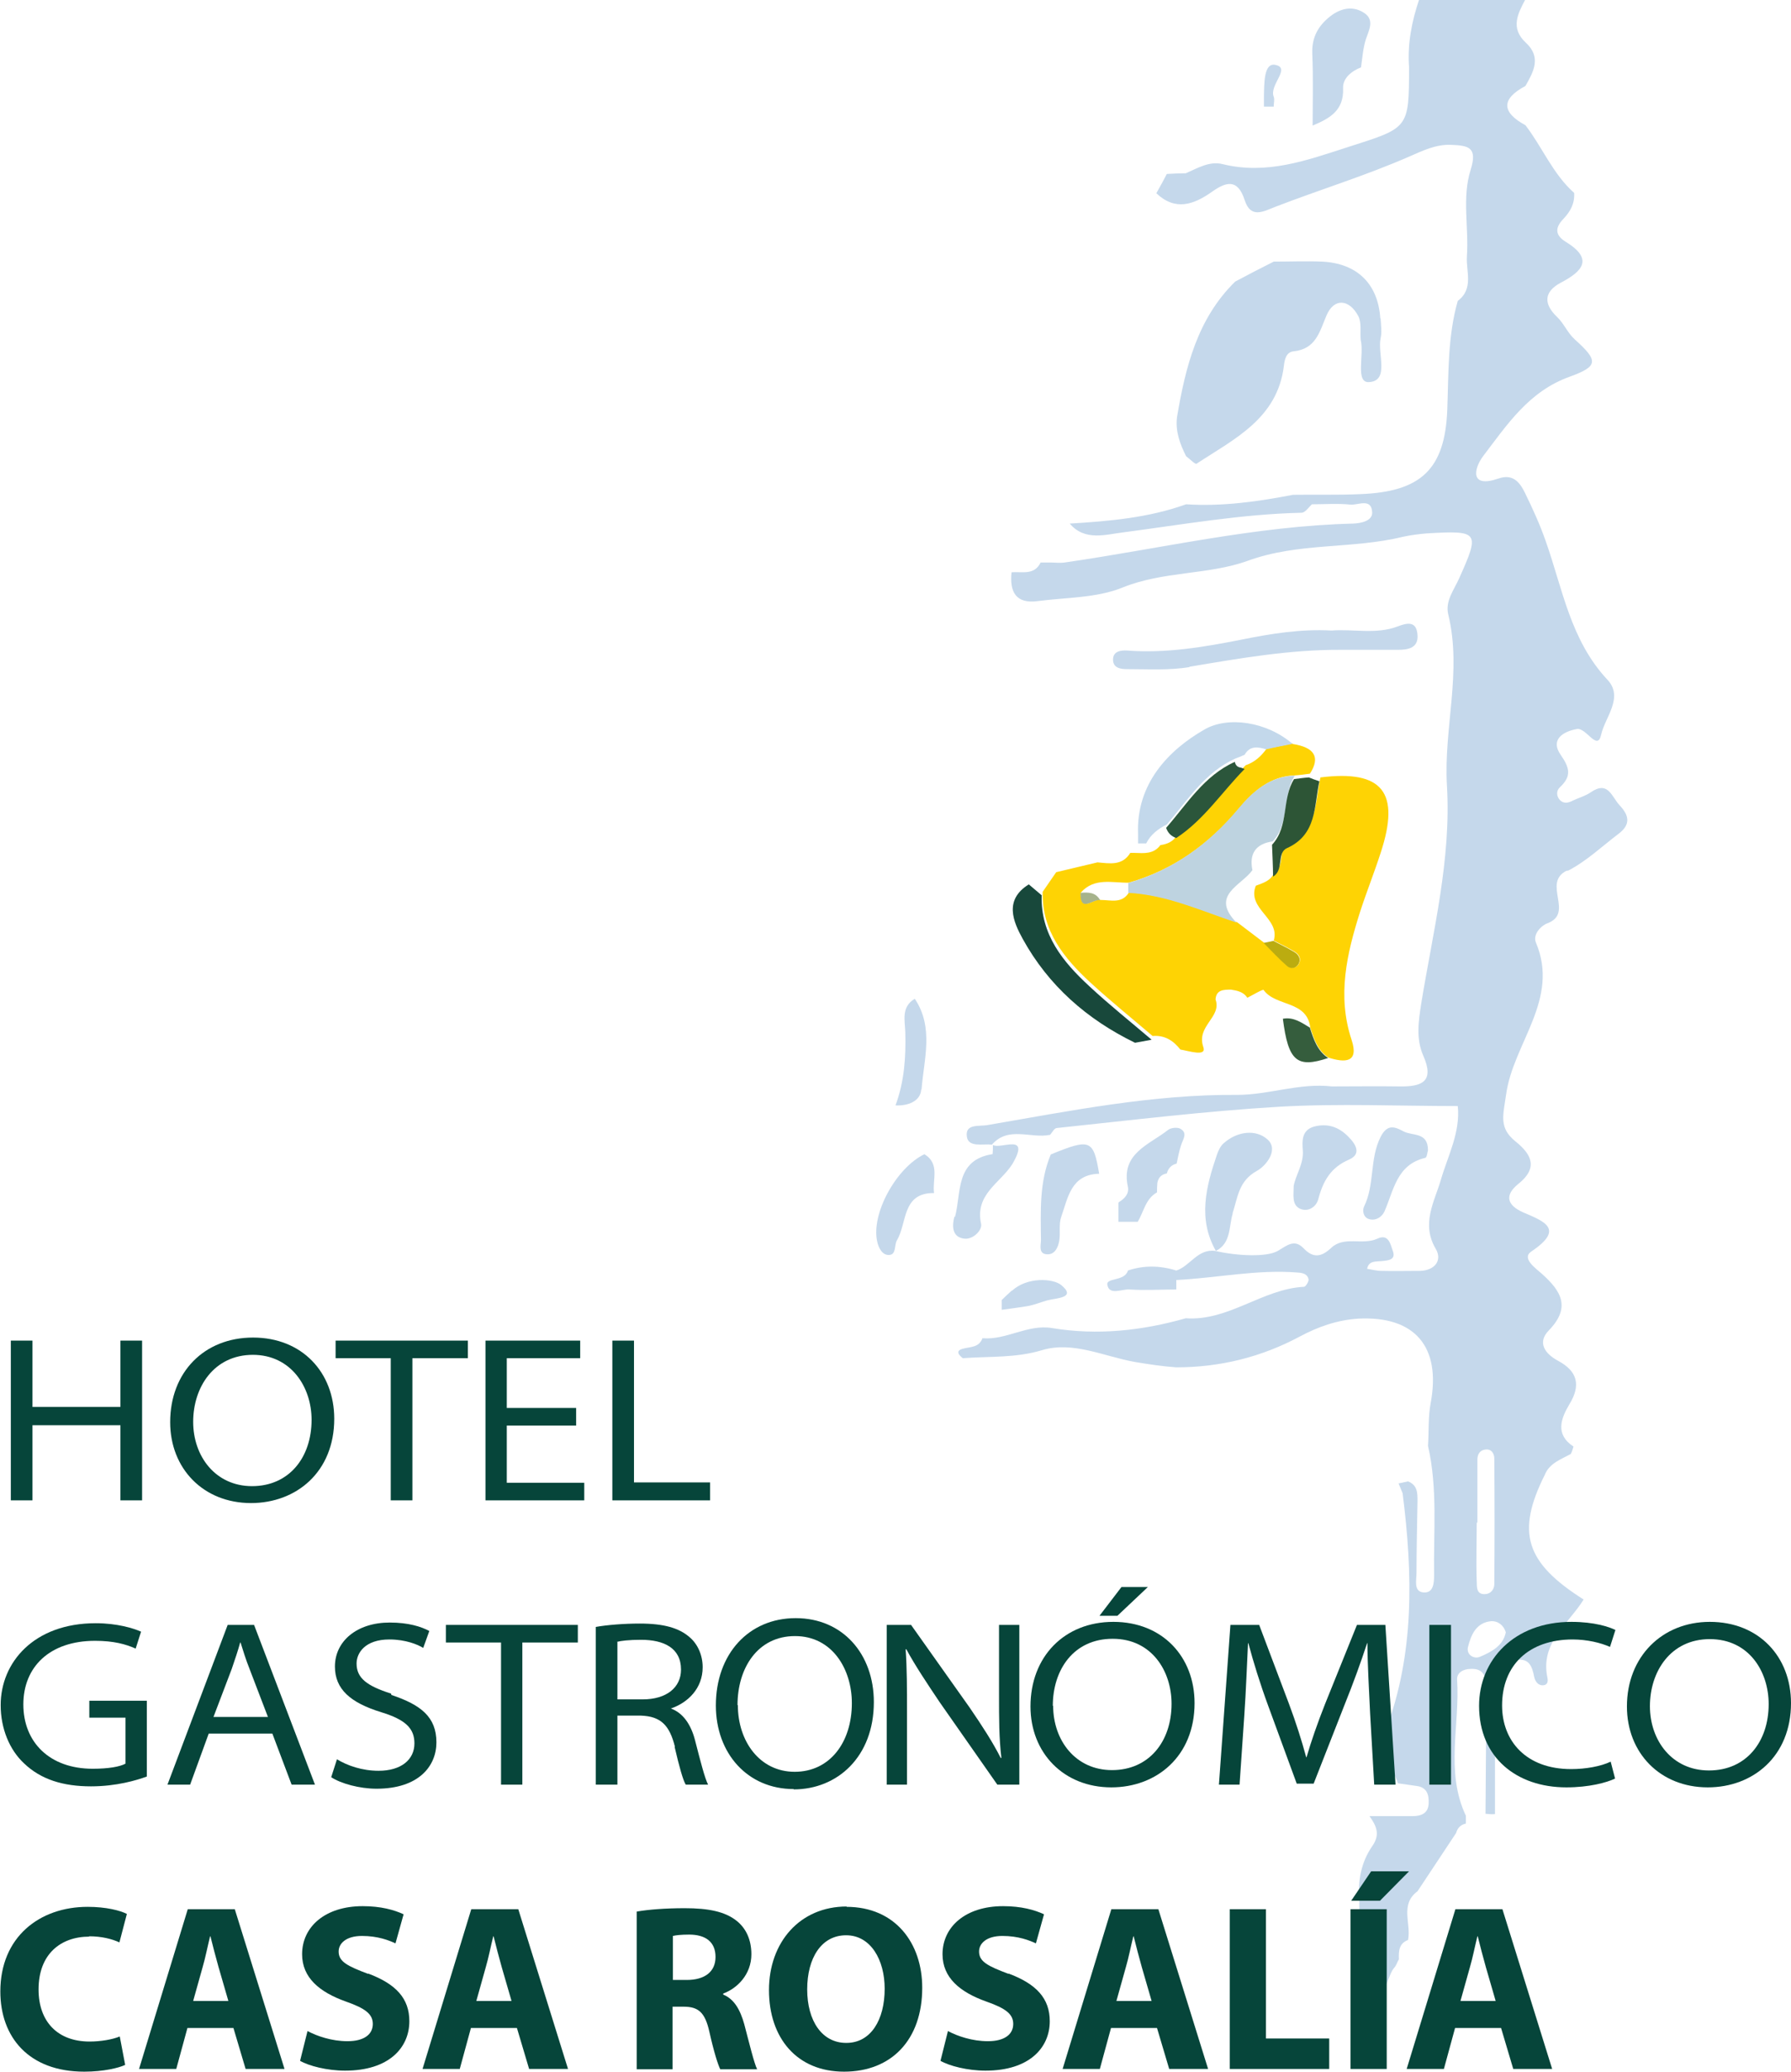 <?xml version="1.0" encoding="UTF-8"?><svg id="Capa_1" xmlns="http://www.w3.org/2000/svg" viewBox="0 0 52.94 61.21"><path d="M38.2,21.98q.99.15.52.88c-.15.02-.29.04-.44.05-.74.02-1.24.48-1.66.98-.88,1.05-1.93,1.81-3.25,2.19-.49.01-1.02-.16-1.42.29-.02.63.38.16.58.22.3,0,.63.12.84-.22,1.13.06,2.15.53,3.2.88.26.2.53.4.79.6.23.23.45.47.69.68.11.1.28.08.35-.07.07-.14-.01-.27-.13-.34-.2-.12-.41-.22-.62-.33.2-.66-.8-.93-.53-1.62.21-.08.44-.14.54-.38.33-.19.1-.7.41-.84.88-.41.8-1.25.96-1.98,1.84-.23,2.37.44,1.78,2.23-.19.59-.42,1.16-.61,1.75-.39,1.23-.68,2.47-.25,3.77.23.69-.2.68-.68.53-.32-.21-.43-.55-.54-.89-.1-.81-1.02-.61-1.38-1.11-.02-.03-.32.15-.48.23-.11-.17-.29-.21-.48-.24-.22,0-.44,0-.46.29.19.53-.58.78-.36,1.41.1.29-.43.11-.68.07-.21-.27-.47-.43-.82-.4-.61-.52-1.24-1.03-1.84-1.58-.78-.72-1.44-1.53-1.41-2.68.13-.19.27-.39.4-.58.41-.1.81-.19,1.22-.29.36.03.73.11.97-.28h.13c.28.01.56.04.76-.23.21-.03.4-.11.5-.32.82-.53,1.35-1.36,2.02-2.04.27-.09.46-.27.62-.49.26-.05.52-.1.77-.16Z" style="fill:#fed304; stroke-width:0px;"/><path d="M38.2,21.98c-.26.05-.52.1-.77.16-.24-.07-.48-.12-.64.16-.09.04-.18.08-.27.11-.91.41-1.41,1.23-2.03,1.95-.26.13-.48.3-.61.56-.08,0-.16,0-.24,0,0-.1,0-.19,0-.28-.06-1.48.9-2.48,1.97-3.09.68-.39,1.83-.24,2.61.44Z" style="fill:#c3d8eb; stroke-width:0px;"/><path d="M38.72,30.37c.11.34.22.68.54.89-.93.31-1.18.09-1.34-1.16.32-.06.56.12.81.27Z" style="fill:#355d3d; stroke-width:0px;"/><path d="M38.8,3.71c.5-.21.93-.44.9-1.11-.01-.29.25-.5.53-.61.04-.28.06-.56.14-.82.09-.27.26-.56-.02-.77-.34-.24-.71-.17-1.04.09-.35.28-.54.62-.52,1.1.03.71.01,1.41.01,2.12Z" style="fill:#c5d8eb; stroke-width:0px;"/><path d="M37.65,3.14c0-.1.03-.2,0-.28-.14-.35.51-.84.06-.94-.36-.09-.34.56-.35.94,0,.1,0,.19,0,.29h.29Z" style="fill:#c5d8eb; stroke-width:0px;"/><path d="M40.8,9.4c-.07-1.02-.69-1.62-1.72-1.67-.48-.02-.95,0-1.43,0-.19.1-.38.19-.57.29-.19.1-.38.2-.57.3-1.12,1.1-1.47,2.53-1.72,4.01-.05.42.09.79.27,1.15.11.08.27.25.31.22,1.11-.73,2.39-1.33,2.58-2.89.02-.19.07-.41.29-.43.65-.07.76-.56.97-1.06.22-.52.67-.49.94.02.1.19.05.46.07.7.11.44-.17,1.28.25,1.25.61-.04.24-.84.34-1.3.04-.18.01-.38,0-.57Z" style="fill:#c5d8eb; stroke-width:0px;"/><path d="M35.16,19.7c1.49-.25,2.97-.51,4.49-.5.56,0,1.12,0,1.68,0,.3,0,.6-.06.57-.44-.03-.42-.3-.36-.59-.25-.63.24-1.3.07-1.95.12-.91-.05-1.78.09-2.67.27-1.11.22-2.24.41-3.38.32-.18-.01-.41.02-.41.27,0,.25.23.28.41.28.62,0,1.25.04,1.85-.06Z" style="fill:#c5d8eb; stroke-width:0px;"/><path d="M41.35,43.86s.01,0,.02,0c0,0,0-.01,0-.02v.02Z" style="fill:#c5d8eb; stroke-width:0px;"/><path d="M46.36,25.72c.54-.28,1-.72,1.49-1.09.34-.26.32-.52.03-.83-.24-.25-.34-.75-.86-.39-.16.11-.35.16-.52.24-.13.07-.27.11-.39-.01-.11-.12-.11-.28,0-.38.35-.33.29-.57.02-.96-.3-.43.04-.68.48-.76.28-.05.61.68.72.16.11-.5.67-1.09.19-1.61-1.1-1.17-1.33-2.69-1.83-4.1-.17-.49-.39-.97-.62-1.44-.15-.3-.35-.56-.78-.41-.84.29-.73-.28-.46-.65.71-.93,1.36-1.93,2.57-2.36.85-.31.85-.47.15-1.1-.22-.2-.32-.47-.52-.66-.41-.39-.4-.75.11-1.02.65-.34.96-.7.15-1.2-.35-.21-.31-.44-.08-.68.21-.22.34-.46.32-.77-.63-.56-.94-1.35-1.44-2-.7-.38-.73-.77,0-1.16.24-.42.48-.85.01-1.28-.46-.43-.24-.85-.01-1.28-1.05,0-2.09,0-3.14,0-.22.65-.35,1.31-.3,2,0,1.84-.01,1.79-1.82,2.37-1.21.39-2.38.82-3.69.5-.39-.1-.74.12-1.09.27-.19,0-.37.01-.56.02-.1.19-.2.38-.31.57.56.53,1.1.34,1.64-.04.41-.29.76-.41.97.24.18.56.55.34.91.2,1.32-.51,2.67-.92,3.97-1.49.37-.16.77-.36,1.22-.34.52.02.79.07.58.74-.26.82-.05,1.7-.11,2.55-.03.45.21.96-.27,1.32-.3,1.05-.27,2.14-.31,3.22-.07,1.76-.78,2.42-2.57,2.49-.66.03-1.33.01-1.99.02-1.04.2-2.09.35-3.16.28-1.11.4-2.28.5-3.44.57.45.53,1.07.32,1.58.26,1.75-.23,3.5-.54,5.27-.58.11,0,.21-.16.31-.25.38,0,.77-.03,1.14.01.22.02.63-.21.64.24,0,.24-.32.31-.56.32-2.89.07-5.69.74-8.53,1.15-.14.02-.29,0-.43,0-.09,0-.19,0-.28,0-.19.39-.55.26-.86.29-.06.58.13.94.78.85.84-.11,1.74-.09,2.5-.4,1.21-.49,2.54-.37,3.7-.79,1.51-.55,3.08-.34,4.59-.71.23-.05.47-.08.7-.1,1.55-.09,1.58-.05.96,1.33-.15.34-.42.67-.32,1.07.41,1.69-.14,3.36-.04,5.05.13,2.18-.41,4.3-.76,6.44-.08.52-.16,1.04.06,1.54.34.77-.04.92-.7.91-.67-.01-1.33,0-2,0-.95-.11-1.87.25-2.79.25-2.51-.02-4.93.47-7.38.89-.26.05-.68-.05-.62.35.05.32.47.2.74.23h0s0,0,0,0c0,0,0,0,0,0,.49-.56,1.15-.17,1.72-.29.06-.07.12-.19.19-.2,2.19-.23,4.39-.5,6.59-.63,1.75-.1,3.51-.02,5.27-.02.08.78-.29,1.46-.5,2.18-.19.65-.59,1.3-.15,2.04.2.34-.03.64-.47.65-.38,0-.76.01-1.14,0-.14,0-.28-.04-.42-.06.05-.25.26-.21.44-.23.18-.02.42-.03.32-.3-.07-.19-.12-.52-.46-.36-.44.2-.98-.09-1.36.27-.3.28-.54.31-.83,0-.27-.27-.49-.06-.75.09-.33.19-1.2.15-1.85,0,0,0,0,0,0,0,0,0,0,0,0,0h0c-.52-.07-.74.45-1.15.58-.48-.15-.96-.16-1.43,0-.09.32-.63.21-.61.41.05.34.43.13.66.15.46.03.92,0,1.38,0,0-.09,0-.19,0-.28,1.2-.06,2.39-.32,3.6-.22.15.01.28.05.31.2.01.06-.08.21-.13.22-1.23.06-2.23,1.02-3.5.93-1.3.37-2.62.51-3.95.29-.73-.12-1.35.36-2.06.3-.1.28-.36.25-.58.31-.22.06-.13.18,0,.28.78-.06,1.56,0,2.35-.24.91-.27,1.83.19,2.73.35.41.07.82.13,1.23.16,1.29,0,2.51-.3,3.65-.91.54-.29,1.11-.49,1.74-.53,1.66-.08,2.44.83,2.13,2.49-.08.42-.05.85-.08,1.27.29,1.26.16,2.54.18,3.81,0,.23-.01.55-.32.52-.29-.03-.2-.36-.2-.58,0-.71.02-1.42.03-2.12,0-.24,0-.47-.28-.58-.09.02-.18.04-.28.06.04.1.08.19.12.29.3,2.38.36,4.75-.51,7.03-.26.69.22,1.04.37,1.54.19.03.37.05.56.08.3.04.36.26.35.51-.01.3-.22.38-.48.38-.42,0-.85,0-1.27,0,.2.28.33.54.08.89-.33.48-.43,1.03-.38,1.61,0,.29,0,.57,0,.86.41.24.22.65.3.99.06.28-.23.73.18.81.36.07.35-.46.56-.69.06-.07.08-.16.13-.24-.01-.24,0-.47.27-.57.1-.48-.25-1.05.28-1.44.38-.57.76-1.15,1.14-1.72.04-.15.14-.25.29-.28,0-.08,0-.15,0-.23-.62-1.31-.17-2.69-.26-4.03-.01-.2.19-.31.4-.31.4-.02.46.25.46.56,0,1.24-.01,2.48-.02,3.72.09.01.19.02.28.01,0-1.05,0-2.1,0-3.15,0-.24-.01-.48.01-.71.04-.37.23-.63.61-.69.39-.07.48.19.54.5.03.14.13.27.29.24.11-.02.12-.12.1-.22-.22-1.04.62-1.58,1.07-2.31-1.72-1.09-2-1.98-1.15-3.68.14-.35.48-.46.77-.62.04-.07.06-.15.08-.22-.55-.36-.37-.83-.12-1.25.35-.57.23-.98-.33-1.28-.41-.22-.62-.55-.28-.9.66-.68.37-1.16-.2-1.67-.19-.17-.61-.46-.32-.66,1-.67.39-.89-.24-1.16-.47-.21-.56-.5-.14-.84.59-.47.4-.87-.09-1.26-.49-.4-.36-.76-.27-1.39.21-1.51,1.59-2.8.88-4.48-.1-.24.15-.5.34-.57.8-.3-.16-1.18.56-1.55ZM43.67,44.98c0-.62,0-1.24,0-1.86,0-.13.06-.27.23-.29.2-.03.27.14.27.26.01,1.24.01,2.48,0,3.72,0,.14-.1.28-.26.29-.29.02-.25-.23-.26-.39-.02-.57,0-1.14,0-1.72h.01ZM44.51,48.23c-.08.4-.43.58-.76.72-.17.08-.41-.05-.36-.28.09-.36.24-.73.69-.77.18-.01.36.1.43.33Z" style="fill:#c5d8eb; stroke-width:0px;"/><path d="M27.33,34.1c-.84.4-1.59,1.77-1.4,2.59.04.18.15.4.35.39.22-.01.15-.29.23-.43.31-.51.14-1.41,1.1-1.4-.06-.39.19-.86-.29-1.15Z" style="fill:#c5d8eb; stroke-width:0px;"/><path d="M27.24,32.19c.07-.9.37-1.83-.2-2.68-.41.24-.29.65-.28.99.02.74-.03,1.46-.29,2.16.36.02.74-.12.76-.47Z" style="fill:#c5d8eb; stroke-width:0px;"/><path d="M29.91,38.13c-.1.09-.2.18-.3.28,0,.1,0,.19,0,.29.27-.04.55-.07.82-.12.18-.04.35-.11.53-.16.27-.07.87-.07.41-.45-.24-.2-1.01-.25-1.46.17Z" style="fill:#c5d8eb; stroke-width:0px;"/><path d="M30.97,37.06c.22,0,.31-.22.34-.4.04-.23-.02-.49.06-.71.2-.57.29-1.25,1.12-1.27-.17-1.01-.26-1.05-1.43-.57-.34.81-.3,1.67-.29,2.53,0,.15-.09.42.2.42Z" style="fill:#c5d8eb; stroke-width:0px;"/><path d="M33.06,35.54v.56c.19,0,.38,0,.57,0h0c.18-.3.23-.68.57-.87,0-.09,0-.18.01-.28.03-.16.12-.25.28-.28h0c.04-.15.13-.25.29-.29h0c.04-.18.07-.36.13-.54.05-.17.21-.36-.02-.49-.09-.05-.29-.03-.37.04-.56.44-1.4.69-1.18,1.68.04.2-.1.35-.27.45Z" style="fill:#c5d8eb; stroke-width:0px;"/><path d="M28.21,35.95c-.06.23-.1.62.32.65.25.01.51-.26.47-.44-.19-.87.56-1.2.92-1.76.56-.95-.34-.43-.57-.57,0,.09,0,.18-.01.27-1.11.17-.92,1.14-1.11,1.85Z" style="fill:#c5d8eb; stroke-width:0px;"/><path d="M36.43,35.86c.16-.49.18-.97.73-1.27.27-.15.64-.62.31-.92-.34-.31-.89-.25-1.29.1-.1.08-.17.23-.21.35-.32.94-.57,1.89-.03,2.84.46-.23.38-.74.5-1.11Z" style="fill:#c5d8eb; stroke-width:0px;"/><path d="M38.42,35.71c.26.12.5-.07.55-.29.14-.53.37-.93.91-1.16.36-.16.21-.44-.02-.67-.29-.3-.63-.41-1.03-.3-.36.11-.34.43-.32.7.03.4-.21.72-.27,1.05,0,.27-.06.55.18.67Z" style="fill:#c5d8eb; stroke-width:0px;"/><path d="M40.92,35.8c.28-.63.36-1.39,1.21-1.59.05-.01.06-.17.08-.22,0-.55-.45-.42-.72-.56-.26-.14-.48-.23-.68.16-.33.65-.17,1.41-.49,2.06-.06.13-.01.31.12.36.2.08.4-.04.48-.21Z" style="fill:#c5d8eb; stroke-width:0px;"/><path d="M38.27,22.92c-.37.6-.14,1.39-.65,1.94-.5.07-.7.36-.6.85-.33.46-1.26.74-.47,1.55-1.05-.35-2.07-.82-3.2-.88,0-.1,0-.19,0-.29,1.32-.38,2.37-1.14,3.25-2.19.42-.51.93-.96,1.66-.98Z" style="fill:#bed3e0; stroke-width:0px;"/><path d="M37.35,27.86c.1-.02.2-.04.29-.06.21.11.42.21.62.33.12.07.2.2.13.34-.08.15-.24.17-.35.07-.24-.21-.46-.45-.69-.68Z" style="fill:#bbac10; stroke-width:0px;"/><path d="M31.94,26.38c.23-.02.45-.02.58.22-.2-.06-.6.4-.58-.22Z" style="fill:#a6b38c; stroke-width:0px;"/><path d="M30.79,26.46c-.03,1.16.63,1.96,1.41,2.68.59.55,1.22,1.05,1.84,1.58-.16.03-.33.06-.49.09-1.42-.69-2.56-1.69-3.32-3.07-.28-.51-.56-1.15.18-1.61.13.11.26.22.39.33Z" style="fill:#18483b; stroke-width:0px;"/><path d="M39,23.08c-.16.74-.07,1.58-.96,1.98-.31.14-.08.65-.41.84,0-.31-.02-.63-.03-.94.51-.55.28-1.35.65-1.94.15-.02.29-.04.44-.05.1.04.2.08.3.11Z" style="fill:#2d5536; stroke-width:0px;"/><path d="M34.47,24.46c.62-.71,1.12-1.54,2.03-1.95.02.1.08.16.18.17l.11.04c-.67.68-1.2,1.5-2.02,2.04-.15-.05-.25-.15-.3-.3Z" style="fill:#2b563b; stroke-width:0px;"/><polygon points=".96 42.11 3.56 42.11 3.56 44.33 4.2 44.33 4.2 39.61 3.56 39.61 3.56 41.57 .96 41.57 .96 39.61 .32 39.61 .32 44.33 .96 44.33 .96 42.11" style="fill:#06453a; stroke-width:0px;"/><path d="M7.42,44.41h0c1.34,0,2.46-.92,2.46-2.49,0-1.37-.95-2.4-2.4-2.4s-2.45,1.03-2.45,2.5c0,1.37.98,2.39,2.39,2.39ZM7.47,40.03c1.14,0,1.74.96,1.74,1.92,0,1.12-.67,1.96-1.76,1.96h0c-1.08,0-1.74-.88-1.74-1.9s.61-1.98,1.77-1.98Z" style="fill:#06453a; stroke-width:0px;"/><polygon points="11.55 44.33 12.19 44.33 12.19 40.13 13.83 40.13 13.83 39.61 9.92 39.61 9.92 40.13 11.55 40.13 11.55 44.33" style="fill:#06453a; stroke-width:0px;"/><polygon points="14.98 42.12 17.03 42.12 17.03 41.6 14.98 41.6 14.98 40.13 17.15 40.13 17.15 39.61 14.35 39.61 14.35 44.33 17.27 44.33 17.27 43.81 14.98 43.81 14.98 42.12" style="fill:#06453a; stroke-width:0px;"/><polygon points="20.99 43.8 18.74 43.8 18.74 39.61 18.1 39.61 18.1 44.33 20.99 44.33 20.99 43.8" style="fill:#06453a; stroke-width:0px;"/><path d="M2.69,52.78c.75,0,1.35-.18,1.65-.29v-2.24h-1.7v.5h1.07v1.36c-.17.09-.5.15-.97.15-1.28,0-2.05-.79-2.05-1.9s.78-1.88,2.12-1.88c.55,0,.91.1,1.2.23l.16-.5c-.22-.1-.71-.25-1.34-.25-1.83,0-2.81,1.16-2.81,2.42,0,.69.26,1.32.69,1.72.5.48,1.16.68,1.98.68Z" style="fill:#06453a; stroke-width:0px;"/><path d="M7.51,48.01h-.78l-1.78,4.72h.67l.55-1.51h1.88l.57,1.51h.69l-1.8-4.72ZM6.31,50.73l.54-1.42c.1-.29.18-.53.25-.78h.01c.08.25.15.49.27.79l.54,1.41h-1.6Z" style="fill:#06453a; stroke-width:0px;"/><path d="M11.56,50.04c-.72-.23-1.02-.46-1.02-.89,0-.31.25-.71.97-.71.48,0,.84.15,1,.25l.18-.5c-.24-.13-.62-.25-1.17-.25-.97,0-1.62.55-1.62,1.3,0,.67.46,1.07,1.37,1.35.72.22.98.48.98.92,0,.48-.39.81-1.06.81-.48,0-.92-.15-1.23-.34l-.17.53c.29.19.84.34,1.34.34,1.25,0,1.77-.67,1.77-1.37,0-.75-.46-1.11-1.33-1.4Z" style="fill:#06453a; stroke-width:0px;"/><polygon points="13.18 48.53 14.81 48.53 14.81 52.73 15.44 52.73 15.44 48.53 17.08 48.53 17.08 48.01 13.18 48.01 13.18 48.53" style="fill:#06453a; stroke-width:0px;"/><path d="M19.94,51.61c.14.6.25.99.33,1.12h.66c-.1-.2-.22-.67-.39-1.33-.12-.45-.35-.79-.71-.92h0c.5-.17.94-.59.94-1.22,0-.36-.15-.69-.39-.89-.31-.27-.76-.4-1.47-.4-.46,0-.97.04-1.3.1v4.66h.64v-2.04h.69c.59.02.85.28,1.01.92ZM18.24,48.51c.11-.03.35-.06.71-.06.67,0,1.18.24,1.18.88,0,.53-.43.88-1.13.88h-.75v-1.69Z" style="fill:#06453a; stroke-width:0px;"/><path d="M26.81,50.59c0-.71,0-1.27-.04-1.86h.02c.26.48.62,1.02.99,1.57l1.7,2.43h.65v-4.72h-.6v2.07c0,.71,0,1.27.07,1.86h-.02c-.24-.47-.53-.92-.92-1.49l-1.73-2.44h-.72v4.72h.6v-2.14Z" style="fill:#06453a; stroke-width:0px;"/><path d="M32.85,52.81c1.34,0,2.46-.92,2.46-2.49,0-1.37-.95-2.4-2.4-2.4s-2.45,1.03-2.45,2.5c0,1.37.98,2.39,2.39,2.39h0ZM31.12,50.4c0-1.06.61-1.98,1.77-1.98s1.74.96,1.74,1.92c0,1.12-.67,1.96-1.76,1.96h0c-1.08,0-1.74-.88-1.74-1.9Z" style="fill:#06453a; stroke-width:0px;"/><polygon points="33.93 46.89 33.15 46.89 32.5 47.74 33.03 47.74 33.93 46.89" style="fill:#06453a; stroke-width:0px;"/><path d="M40.42,48.55c0,.6.05,1.43.08,2.09l.12,2.09h.63l-.3-4.72h-.84l-.94,2.33c-.23.58-.42,1.13-.55,1.58h-.01c-.13-.48-.3-1.02-.51-1.58l-.88-2.33h-.85l-.34,4.72h.61l.14-2.04c.05-.71.08-1.55.11-2.14h.01c.15.56.34,1.18.59,1.86l.84,2.29h.5l.91-2.32c.27-.67.49-1.28.67-1.83h.01Z" style="fill:#06453a; stroke-width:0px;"/><rect x="42.25" y="48.01" width=".64" height="4.72" style="fill:#06453a; stroke-width:0px;"/><path d="M46.48,48.44c.44,0,.84.1,1.11.22l.16-.5c-.18-.09-.62-.24-1.3-.24-1.7,0-2.73,1.13-2.73,2.48,0,1.53,1.11,2.41,2.58,2.41.67,0,1.19-.14,1.44-.26l-.13-.5c-.29.14-.74.22-1.17.22-1.33,0-2.04-.83-2.04-1.88,0-1.18.78-1.95,2.09-1.95Z" style="fill:#06453a; stroke-width:0px;"/><path d="M50.54,47.92c-1.41,0-2.45,1.03-2.45,2.5,0,1.37.98,2.39,2.39,2.39h0c1.34,0,2.46-.92,2.46-2.49,0-1.37-.95-2.4-2.4-2.4ZM50.51,52.31h0c-1.08,0-1.74-.88-1.74-1.9s.61-1.98,1.77-1.98,1.74.96,1.74,1.92c0,1.12-.67,1.96-1.76,1.96Z" style="fill:#06453a; stroke-width:0px;"/><path d="M2.63,57.21c.38,0,.68.08.9.18l.22-.84c-.19-.1-.61-.21-1.16-.21-1.42,0-2.58.89-2.58,2.5,0,1.35.84,2.37,2.48,2.37.57,0,1.02-.11,1.21-.2l-.16-.84c-.21.09-.57.15-.89.15-.95,0-1.51-.59-1.51-1.54,0-1.05.66-1.56,1.5-1.56Z" style="fill:#06453a; stroke-width:0px;"/><path d="M5.55,56.41l-1.44,4.72h1.1l.33-1.21h1.36l.36,1.21h1.15l-1.47-4.72h-1.4ZM5.71,59.12l.28-1c.08-.27.15-.63.22-.91h.01c.07.28.16.63.24.91l.29,1h-1.04Z" style="fill:#06453a; stroke-width:0px;"/><path d="M10.88,58.32c-.61-.23-.87-.36-.87-.66,0-.24.22-.46.69-.46s.8.13.99.22l.24-.86c-.28-.13-.67-.24-1.21-.24-1.11,0-1.79.61-1.79,1.42,0,.69.51,1.12,1.3,1.4.57.2.79.37.79.66,0,.31-.26.51-.75.51-.46,0-.9-.15-1.18-.3l-.22.88c.26.15.8.29,1.33.29,1.3,0,1.9-.68,1.9-1.46,0-.67-.39-1.1-1.22-1.41Z" style="fill:#06453a; stroke-width:0px;"/><path d="M13.93,56.41l-1.44,4.72h1.1l.33-1.21h1.36l.36,1.21h1.15l-1.47-4.72h-1.4ZM14.08,59.12l.28-1c.08-.27.15-.63.22-.91h.01c.07.28.16.63.24.91l.29,1h-1.04Z" style="fill:#06453a; stroke-width:0px;"/><path d="M21.38,58.92v-.02c.41-.15.83-.56.83-1.16,0-.43-.16-.77-.44-.99-.34-.27-.83-.37-1.53-.37-.57,0-1.08.04-1.42.1v4.66h1.06v-1.85h.32c.44,0,.64.16.77.75.13.58.25.96.32,1.1h1.09c-.09-.18-.24-.8-.38-1.33-.12-.43-.3-.75-.63-.88ZM20.31,58.5h-.42v-1.3c.08-.02.23-.04.48-.04.49,0,.78.22.78.66s-.32.68-.85.68Z" style="fill:#06453a; stroke-width:0px;"/><path d="M25.03,56.33c-1.39,0-2.3,1.06-2.3,2.47s.82,2.41,2.22,2.41,2.31-.94,2.31-2.48c0-1.31-.79-2.39-2.24-2.39ZM25.01,60.36c-.71,0-1.15-.65-1.15-1.58s.42-1.6,1.15-1.6,1.14.73,1.14,1.58c0,.92-.41,1.6-1.13,1.6Z" style="fill:#06453a; stroke-width:0px;"/><path d="M29.81,58.32c-.61-.23-.87-.36-.87-.66,0-.24.22-.46.69-.46s.8.13.99.22l.24-.86c-.28-.13-.67-.24-1.21-.24-1.11,0-1.79.61-1.79,1.42,0,.69.51,1.12,1.3,1.4.57.2.79.37.79.66,0,.31-.26.51-.75.51-.46,0-.9-.15-1.18-.3l-.22.88c.26.15.8.29,1.33.29,1.3,0,1.9-.68,1.9-1.46,0-.67-.39-1.1-1.22-1.41Z" style="fill:#06453a; stroke-width:0px;"/><path d="M32.85,56.41l-1.44,4.72h1.1l.33-1.21h1.36l.36,1.21h1.15l-1.47-4.72h-1.4ZM33,59.12l.28-1c.08-.27.15-.63.22-.91h.01c.07.28.16.63.24.91l.29,1h-1.04Z" style="fill:#06453a; stroke-width:0px;"/><polygon points="37.42 56.41 36.35 56.41 36.35 61.13 39.29 61.13 39.29 60.23 37.42 60.23 37.42 56.41" style="fill:#06453a; stroke-width:0px;"/><rect x="39.92" y="56.41" width="1.07" height="4.72" style="fill:#06453a; stroke-width:0px;"/><polygon points="39.94 56.16 40.79 56.16 41.65 55.29 40.53 55.29 39.94 56.16" style="fill:#06453a; stroke-width:0px;"/><path d="M43.02,56.41l-1.44,4.72h1.1l.33-1.21h1.36l.36,1.21h1.15l-1.47-4.72h-1.4ZM43.17,59.12l.28-1c.08-.27.15-.63.22-.91h.01c.07.28.16.63.24.91l.29,1h-1.04Z" style="fill:#06453a; stroke-width:0px;"/><path d="M23.46,52.87c1.29,0,2.37-.96,2.37-2.58,0-1.42-.92-2.48-2.31-2.48s-2.36,1.06-2.36,2.58c0,1.42.94,2.47,2.3,2.47h0ZM21.8,50.38c0-1.09.59-2.04,1.7-2.04s1.68.99,1.68,1.98c0,1.16-.65,2.03-1.69,2.03h0c-1.04,0-1.68-.91-1.68-1.97Z" style="fill:#06453a; stroke-width:0px;"/></svg>